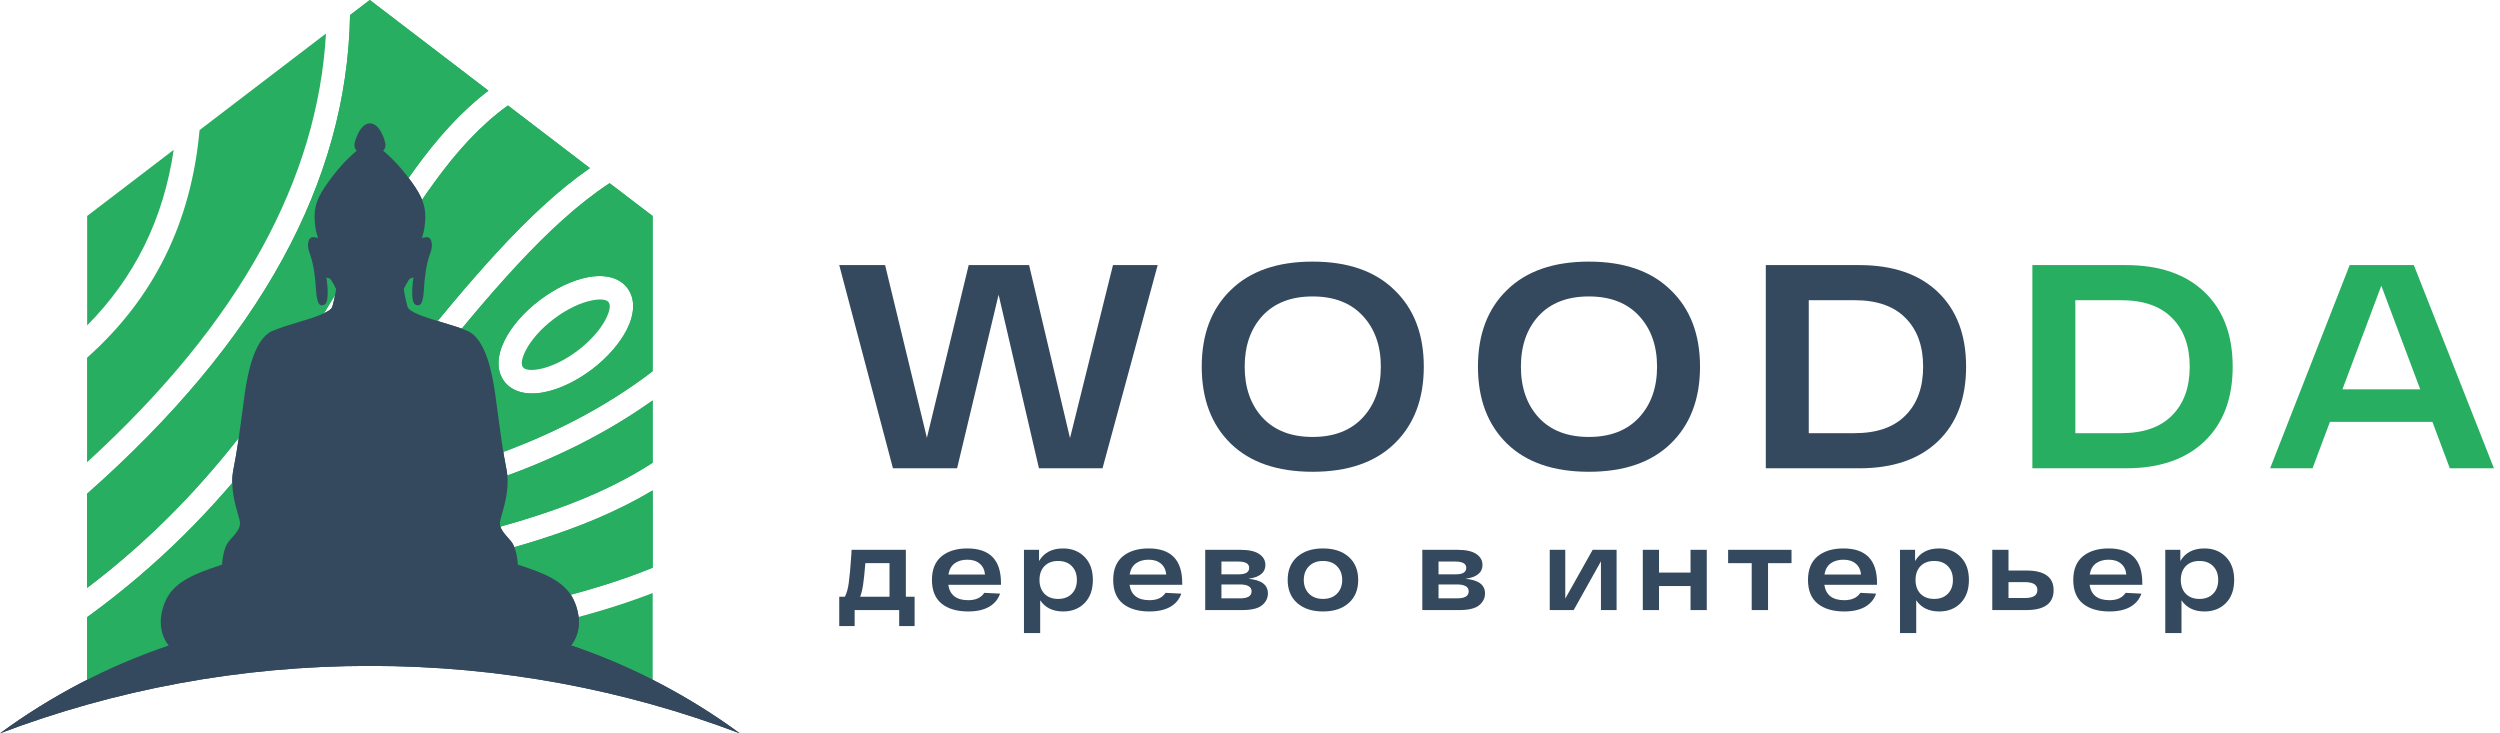 <?xml version="1.0" encoding="UTF-8"?> <svg xmlns="http://www.w3.org/2000/svg" width="225" height="66" viewBox="0 0 225 66" fill="none"><g clip-path="url(#clip0_4423_586)"><path d="M100.168 23.858H104.191L99.227 42.146H93.506L89.874 26.523L86.138 42.146H80.365L75.531 23.858H79.659L83.421 39.403L87.183 23.858H92.618L96.301 39.429L100.168 23.858Z" fill="#34495E"></path><path d="M110.768 39.925C109.026 38.219 108.156 35.911 108.156 33.002C108.156 30.093 109.026 27.794 110.768 26.105C112.51 24.398 114.966 23.545 118.136 23.545C121.305 23.545 123.761 24.398 125.503 26.105C127.262 27.794 128.142 30.093 128.142 33.002C128.142 35.911 127.262 38.219 125.503 39.925C123.761 41.615 121.305 42.46 118.136 42.46C114.966 42.46 112.51 41.615 110.768 39.925ZM113.616 28.43C112.553 29.597 112.022 31.121 112.022 33.002C112.022 34.883 112.553 36.407 113.616 37.574C114.696 38.741 116.202 39.325 118.136 39.325C120.069 39.325 121.575 38.741 122.655 37.574C123.735 36.407 124.275 34.883 124.275 33.002C124.275 31.121 123.735 29.597 122.655 28.43C121.575 27.263 120.069 26.68 118.136 26.68C116.202 26.68 114.696 27.263 113.616 28.43Z" fill="#34495E"></path><path d="M135.628 39.925C133.887 38.219 133.016 35.911 133.016 33.002C133.016 30.093 133.887 27.794 135.628 26.105C137.37 24.398 139.826 23.545 142.996 23.545C146.166 23.545 148.622 24.398 150.363 26.105C152.122 27.794 153.002 30.093 153.002 33.002C153.002 35.911 152.122 38.219 150.363 39.925C148.622 41.615 146.166 42.46 142.996 42.46C139.826 42.46 137.37 41.615 135.628 39.925ZM138.476 28.43C137.414 29.597 136.882 31.121 136.882 33.002C136.882 34.883 137.414 36.407 138.476 37.574C139.556 38.741 141.063 39.325 142.996 39.325C144.929 39.325 146.436 38.741 147.516 37.574C148.595 36.407 149.135 34.883 149.135 33.002C149.135 31.121 148.595 29.597 147.516 28.43C146.436 27.263 144.929 26.68 142.996 26.68C141.063 26.68 139.556 27.263 138.476 28.43Z" fill="#34495E"></path><path d="M167.335 23.858C170.365 23.858 172.725 24.668 174.415 26.288C176.104 27.908 176.949 30.146 176.949 33.002C176.949 35.859 176.104 38.097 174.415 39.717C172.725 41.336 170.365 42.146 167.335 42.146H158.922V23.858H167.335ZM166.917 38.985C168.92 38.985 170.444 38.454 171.489 37.391C172.551 36.329 173.082 34.866 173.082 33.002C173.082 31.139 172.551 29.675 171.489 28.613C170.444 27.551 168.92 27.019 166.917 27.019H162.789V38.985H166.917Z" fill="#34495E"></path><path d="M191.327 23.858C194.357 23.858 196.717 24.668 198.407 26.288C200.096 27.908 200.941 30.146 200.941 33.002C200.941 35.859 200.096 38.097 198.407 39.717C196.717 41.336 194.357 42.146 191.327 42.146H182.914V23.858H191.327ZM190.908 38.985C192.911 38.985 194.435 38.454 195.48 37.391C196.543 36.329 197.074 34.866 197.074 33.002C197.074 31.139 196.543 29.675 195.48 28.613C194.435 27.551 192.911 27.019 190.908 27.019H186.781V38.985H190.908Z" fill="#27AE60"></path><path d="M220.484 42.146L218.917 37.966H209.695L208.128 42.146H204.312L211.471 23.858H217.244L224.455 42.146H220.484ZM210.818 35.04H217.82L214.318 25.713L210.818 35.04Z" fill="#27AE60"></path><path d="M7.844 19.436L15.632 13.487C15.169 16.614 14.285 19.498 12.984 22.131C11.688 24.75 9.976 27.136 7.844 29.285V19.436Z" fill="#27AE60"></path><path d="M17.961 11.708L29.338 3.017C28.965 9.574 27.035 16.016 23.56 22.349C19.97 28.887 14.726 35.305 7.836 41.601V32.193C10.834 29.527 13.18 26.486 14.868 23.07C16.556 19.655 17.587 15.864 17.961 11.708Z" fill="#27AE60"></path><path d="M33.282 0L43.96 8.16C38.966 11.955 35.429 17.814 31.372 24.55L31.368 24.556C25.992 33.469 19.67 43.951 7.836 52.915V44.438C15.606 37.573 21.465 30.552 25.409 23.364C29.343 16.192 31.377 8.852 31.504 1.357L33.282 0Z" fill="#27AE60"></path><path d="M49.852 28.697C51.02 27.814 52.235 27.245 53.247 27.041C54.008 26.885 54.58 26.932 54.779 27.203C54.982 27.478 54.869 28.042 54.514 28.73C54.041 29.651 53.162 30.666 51.994 31.553C50.826 32.435 49.615 33.005 48.598 33.209C47.842 33.36 47.265 33.318 47.062 33.047C46.858 32.772 46.972 32.208 47.326 31.52C47.804 30.599 48.679 29.584 49.852 28.697Z" fill="#27AE60"></path><path fill-rule="evenodd" clip-rule="evenodd" d="M58.737 19.441V33.412C54.471 36.686 49.397 39.276 43.968 41.15C39.036 42.853 33.82 43.963 28.656 44.457C31.853 41.419 35.13 37.414 38.509 33.282L38.554 33.227C43.761 26.856 49.218 20.181 54.864 16.486L58.737 19.441ZM52.835 24.963C51.53 25.224 50.007 25.926 48.579 27.008C47.151 28.085 46.063 29.361 45.453 30.552C44.725 31.97 44.645 33.341 45.383 34.323C46.125 35.305 47.458 35.604 49.019 35.291C50.324 35.03 51.847 34.328 53.275 33.246C54.698 32.165 55.786 30.889 56.396 29.703C57.124 28.279 57.205 26.908 56.467 25.931C55.729 24.949 54.396 24.65 52.835 24.963Z" fill="#27AE60"></path><path d="M58.736 36.041V41.648C52.43 45.74 44.874 47.539 37.236 49.357L37.196 49.367C28.306 51.478 22.995 52.509 15.434 58.287L7.844 61.258V55.544C20.834 46.127 27.526 35.03 33.186 25.642C37.262 18.877 40.79 13.023 45.713 9.493L53.09 15.129C47.415 19.055 42.066 25.596 36.952 31.849L36.911 31.899C32.746 36.992 28.741 41.889 24.929 44.903C24.471 45.263 24.39 45.927 24.75 46.388C24.981 46.682 25.336 46.819 25.686 46.786C32.042 46.478 38.563 45.254 44.654 43.152C49.756 41.392 54.566 39.015 58.736 36.041Z" fill="#27AE60"></path><path d="M58.74 44.139V51.094C53.061 53.413 46.7 54.713 40.766 55.923C35.724 56.953 30.991 57.92 27.156 59.396H15.438C22.145 55.119 29.953 53.263 37.676 51.428L37.687 51.426C45.064 49.675 52.375 47.939 58.74 44.139Z" fill="#27AE60"></path><path d="M58.741 53.371V61.258L34.633 59.396C36.691 58.912 38.87 58.466 41.115 58.006L41.195 57.99C46.953 56.814 53.107 55.557 58.741 53.371Z" fill="#27AE60"></path><path fill-rule="evenodd" clip-rule="evenodd" d="M20.616 48.698C20.031 49.378 19.989 50.81 19.989 50.81C19.835 50.864 19.677 50.919 19.516 50.974C17.808 51.56 15.781 52.256 14.959 53.947C14.216 55.511 14.341 57.047 15.181 58.093C9.692 59.955 4.583 62.639 0 65.999C10.348 62.078 21.569 59.931 33.29 59.931C45.013 59.931 56.235 62.078 66.585 66.001C61.997 62.637 56.882 59.951 51.387 58.089C52.225 57.042 52.352 55.508 51.609 53.947C50.797 52.235 48.731 51.534 47.011 50.95C46.872 50.903 46.735 50.857 46.601 50.81C46.601 50.81 46.559 49.378 45.973 48.698C45.903 48.616 45.835 48.538 45.77 48.464C45.298 47.925 44.99 47.574 44.99 47.077C44.99 46.919 45.072 46.636 45.178 46.263C45.451 45.311 45.892 43.774 45.576 42.226C45.268 40.716 45.017 38.812 44.804 37.199C44.714 36.51 44.63 35.874 44.551 35.345C44.3 33.578 43.704 30.525 42.115 29.803C41.539 29.542 40.699 29.289 39.85 29.033C38.355 28.583 36.831 28.124 36.678 27.597C36.437 26.781 36.343 26.008 36.343 26.008C36.343 26.008 36.761 25.129 36.918 25.066C37.075 24.993 37.211 24.972 37.211 24.972C37.211 24.972 36.866 27.137 37.378 27.409C37.891 27.681 38.089 27.179 38.152 26.049C38.215 24.92 38.372 23.707 38.706 22.839C39.041 21.971 38.8 21.438 38.549 21.365C38.309 21.292 37.964 21.428 37.964 21.428C37.964 21.428 38.277 20.675 38.277 19.451C38.277 18.228 37.755 17.297 36.636 15.833C35.517 14.369 34.482 13.564 34.482 13.564C34.482 13.564 34.806 13.313 34.649 12.77C34.022 10.542 32.579 10.542 31.941 12.77C31.784 13.303 32.108 13.564 32.108 13.564C32.108 13.564 31.073 14.369 29.954 15.833C28.835 17.297 28.312 18.228 28.312 19.451C28.312 20.675 28.626 21.428 28.626 21.428C28.626 21.428 28.291 21.292 28.041 21.365C27.79 21.438 27.549 21.971 27.884 22.839C28.218 23.718 28.375 24.92 28.438 26.049C28.511 27.179 28.699 27.681 29.212 27.409C29.724 27.137 29.379 24.972 29.379 24.972C29.379 24.972 29.515 25.004 29.672 25.066C29.829 25.14 30.247 26.008 30.247 26.008C30.247 26.008 30.153 26.771 29.912 27.597C29.759 28.117 28.238 28.577 26.743 29.029C25.893 29.287 25.051 29.542 24.475 29.803C22.885 30.525 22.3 33.578 22.038 35.345C21.975 35.792 21.907 36.312 21.833 36.875C21.613 38.554 21.343 40.613 21.014 42.226C20.698 43.774 21.139 45.311 21.411 46.263C21.518 46.636 21.599 46.919 21.599 47.077C21.599 47.574 21.292 47.925 20.82 48.464C20.755 48.538 20.687 48.616 20.616 48.698Z" fill="#34495E"></path><path d="M33.282 0L43.96 8.16C38.966 11.955 35.429 17.814 31.372 24.55L31.368 24.556C25.992 33.469 19.67 43.951 7.836 52.915V44.438C15.606 37.573 21.465 30.552 25.409 23.364C29.343 16.192 31.377 8.852 31.504 1.357L33.282 0Z" fill="#27AE60"></path><path fill-rule="evenodd" clip-rule="evenodd" d="M58.737 19.441V33.413C54.471 36.686 49.397 39.276 43.968 41.15C39.036 42.853 33.82 43.963 28.656 44.457C31.853 41.42 35.13 37.414 38.509 33.282L38.554 33.228C43.761 26.856 49.218 20.181 54.864 16.486L58.737 19.441ZM52.835 24.963C51.53 25.224 50.007 25.927 48.579 27.008C47.151 28.085 46.063 29.361 45.453 30.552C44.725 31.97 44.645 33.342 45.383 34.324C46.125 35.306 47.458 35.604 49.019 35.291C50.324 35.03 51.847 34.328 53.275 33.247C54.698 32.165 55.786 30.889 56.396 29.703C57.124 28.28 57.205 26.909 56.467 25.931C55.729 24.949 54.396 24.65 52.835 24.963Z" fill="#27AE60"></path><path d="M58.736 36.04V41.648C52.43 45.74 44.874 47.538 37.236 49.357L37.196 49.367C28.306 51.478 22.995 52.508 15.434 58.287L7.844 61.257V55.543C20.834 46.126 27.526 35.03 33.186 25.642C37.262 18.876 40.79 13.022 45.713 9.493L53.09 15.129C47.415 19.055 42.066 25.596 36.952 31.849L36.911 31.899C32.746 36.992 28.741 41.889 24.929 44.902C24.471 45.263 24.39 45.927 24.75 46.387C24.981 46.681 25.336 46.819 25.686 46.786C32.042 46.477 38.563 45.253 44.654 43.152C49.756 41.392 54.566 39.015 58.736 36.04Z" fill="#27AE60"></path><path d="M58.74 44.139V51.093C53.061 53.413 46.7 54.713 40.766 55.923C35.724 56.952 30.991 57.92 27.156 59.396H15.438C22.145 55.118 29.953 53.263 37.676 51.428L37.687 51.425C45.064 49.675 52.375 47.939 58.74 44.139Z" fill="#27AE60"></path><path fill-rule="evenodd" clip-rule="evenodd" d="M20.616 48.698C20.031 49.378 19.989 50.81 19.989 50.81C19.835 50.864 19.677 50.919 19.516 50.974C17.808 51.56 15.781 52.256 14.959 53.947C14.216 55.511 14.341 57.047 15.181 58.093C9.692 59.955 4.583 62.639 0 65.999C10.348 62.078 21.569 59.931 33.29 59.931C45.013 59.931 56.235 62.078 66.585 66.001C61.997 62.637 56.882 59.951 51.387 58.089C52.225 57.042 52.352 55.508 51.609 53.947C50.797 52.235 48.731 51.534 47.011 50.95C46.872 50.903 46.735 50.857 46.601 50.81C46.601 50.81 46.559 49.378 45.973 48.698C45.903 48.616 45.835 48.538 45.77 48.464C45.298 47.925 44.99 47.574 44.99 47.077C44.99 46.919 45.072 46.636 45.178 46.263C45.451 45.311 45.892 43.774 45.576 42.226C45.268 40.716 45.017 38.812 44.804 37.199C44.714 36.51 44.63 35.874 44.551 35.345C44.3 33.578 43.704 30.525 42.115 29.803C41.539 29.542 40.699 29.289 39.85 29.033C38.355 28.583 36.831 28.124 36.678 27.597C36.437 26.781 36.343 26.008 36.343 26.008C36.343 26.008 36.761 25.129 36.918 25.066C37.075 24.993 37.211 24.972 37.211 24.972C37.211 24.972 36.866 27.137 37.378 27.409C37.891 27.681 38.089 27.179 38.152 26.049C38.215 24.92 38.372 23.707 38.706 22.839C39.041 21.971 38.8 21.438 38.549 21.365C38.309 21.292 37.964 21.428 37.964 21.428C37.964 21.428 38.277 20.675 38.277 19.451C38.277 18.228 37.755 17.297 36.636 15.833C35.517 14.369 34.482 13.564 34.482 13.564C34.482 13.564 34.806 13.313 34.649 12.77C34.022 10.542 32.579 10.542 31.941 12.77C31.784 13.303 32.108 13.564 32.108 13.564C32.108 13.564 31.073 14.369 29.954 15.833C28.835 17.297 28.312 18.228 28.312 19.451C28.312 20.675 28.626 21.428 28.626 21.428C28.626 21.428 28.291 21.292 28.041 21.365C27.79 21.438 27.549 21.971 27.884 22.839C28.218 23.718 28.375 24.92 28.438 26.049C28.511 27.179 28.699 27.681 29.212 27.409C29.724 27.137 29.379 24.972 29.379 24.972C29.379 24.972 29.515 25.004 29.672 25.066C29.829 25.14 30.247 26.008 30.247 26.008C30.247 26.008 30.153 26.771 29.912 27.597C29.759 28.117 28.238 28.577 26.743 29.029C25.893 29.287 25.051 29.542 24.475 29.803C22.885 30.525 22.3 33.578 22.038 35.345C21.975 35.792 21.907 36.312 21.833 36.875C21.613 38.554 21.343 40.613 21.014 42.226C20.698 43.774 21.139 45.311 21.411 46.263C21.518 46.636 21.599 46.919 21.599 47.077C21.599 47.574 21.292 47.925 20.82 48.464C20.755 48.538 20.687 48.616 20.616 48.698Z" fill="#34495E"></path><path d="M81.527 53.706H82.314V56.346H80.926V54.907H76.919V56.346H75.531V53.706H76.039C76.204 53.389 76.322 52.968 76.391 52.444C76.467 51.912 76.543 51.081 76.618 49.949C76.625 49.88 76.629 49.828 76.629 49.793C76.629 49.752 76.629 49.704 76.629 49.648C76.636 49.586 76.643 49.531 76.65 49.483H81.527V53.706ZM77.882 50.684C77.813 51.539 77.747 52.171 77.685 52.578C77.63 52.985 77.54 53.361 77.416 53.706H80.056V50.684H77.882Z" fill="#34495E"></path><path d="M90.088 52.464V52.63H85.345C85.483 53.555 86.081 54.017 87.137 54.017C87.82 54.017 88.303 53.796 88.586 53.355L90.005 53.427C89.832 53.938 89.501 54.334 89.011 54.617C88.521 54.894 87.896 55.032 87.137 55.032C86.129 55.032 85.332 54.797 84.745 54.328C84.165 53.851 83.875 53.141 83.875 52.195C83.875 51.257 84.162 50.549 84.734 50.073C85.314 49.597 86.091 49.359 87.064 49.359C89.08 49.359 90.088 50.394 90.088 52.464ZM87.064 50.373C86.602 50.373 86.219 50.484 85.915 50.704C85.618 50.925 85.432 51.26 85.356 51.709H88.648C88.614 51.294 88.459 50.97 88.183 50.736C87.906 50.494 87.534 50.373 87.064 50.373Z" fill="#34495E"></path><path d="M95.677 49.359C96.471 49.359 97.116 49.614 97.613 50.125C98.11 50.629 98.359 51.319 98.359 52.195C98.359 53.072 98.11 53.765 97.613 54.276C97.116 54.78 96.474 55.032 95.687 55.032C94.762 55.032 94.072 54.697 93.616 54.027V56.978H92.156V49.483H93.513V50.497C93.954 49.738 94.676 49.359 95.677 49.359ZM93.999 53.437C94.303 53.748 94.714 53.903 95.232 53.903C95.749 53.903 96.16 53.748 96.464 53.437C96.767 53.127 96.919 52.713 96.919 52.195C96.919 51.678 96.767 51.263 96.464 50.953C96.16 50.642 95.749 50.487 95.232 50.487C94.714 50.487 94.303 50.642 93.999 50.953C93.703 51.263 93.554 51.678 93.554 52.195C93.554 52.713 93.703 53.127 93.999 53.437Z" fill="#34495E"></path><path d="M106.4 52.464V52.63H101.659C101.797 53.555 102.394 54.017 103.45 54.017C104.133 54.017 104.616 53.796 104.899 53.355L106.317 53.427C106.145 53.938 105.813 54.334 105.323 54.617C104.833 54.894 104.209 55.032 103.45 55.032C102.442 55.032 101.644 54.797 101.057 54.328C100.477 53.851 100.188 53.141 100.188 52.195C100.188 51.257 100.475 50.549 101.048 50.073C101.628 49.597 102.403 49.359 103.376 49.359C105.392 49.359 106.4 50.394 106.4 52.464ZM103.376 50.373C102.914 50.373 102.532 50.484 102.228 50.704C101.931 50.925 101.744 51.26 101.668 51.709H104.961C104.926 51.294 104.771 50.97 104.495 50.736C104.219 50.494 103.846 50.373 103.376 50.373Z" fill="#34495E"></path><path d="M112.352 52.092C113.526 52.195 114.112 52.633 114.112 53.406C114.112 53.827 113.936 54.183 113.584 54.473C113.232 54.762 112.635 54.907 111.793 54.907H108.469V49.483H111.627C112.4 49.483 112.97 49.611 113.336 49.866C113.702 50.114 113.885 50.442 113.885 50.849C113.885 51.533 113.374 51.947 112.352 52.092ZM112.425 51.108C112.425 50.729 112.093 50.539 111.431 50.539H109.929V51.688H111.493C112.114 51.688 112.425 51.495 112.425 51.108ZM111.617 53.851C112.3 53.851 112.642 53.641 112.642 53.22C112.642 52.806 112.283 52.599 111.565 52.599H109.929V53.851H111.617Z" fill="#34495E"></path><path d="M116.75 54.276C116.178 53.772 115.891 53.078 115.891 52.195C115.891 51.312 116.178 50.618 116.75 50.114C117.323 49.611 118.097 49.359 119.07 49.359C120.043 49.359 120.813 49.611 121.379 50.114C121.952 50.618 122.238 51.312 122.238 52.195C122.238 53.078 121.952 53.772 121.379 54.276C120.813 54.78 120.043 55.032 119.07 55.032C118.097 55.032 117.323 54.78 116.75 54.276ZM117.807 50.963C117.496 51.281 117.341 51.691 117.341 52.195C117.341 52.699 117.496 53.109 117.807 53.427C118.117 53.745 118.538 53.903 119.07 53.903C119.601 53.903 120.023 53.745 120.333 53.427C120.644 53.109 120.799 52.699 120.799 52.195C120.799 51.691 120.644 51.281 120.333 50.963C120.023 50.646 119.601 50.487 119.07 50.487C118.538 50.487 118.117 50.646 117.807 50.963Z" fill="#34495E"></path><path d="M131.891 52.092C133.065 52.195 133.652 52.633 133.652 53.406C133.652 53.827 133.476 54.183 133.124 54.473C132.772 54.762 132.174 54.907 131.332 54.907H128.008V49.483H131.167C131.94 49.483 132.509 49.611 132.875 49.866C133.241 50.114 133.424 50.442 133.424 50.849C133.424 51.533 132.913 51.947 131.891 52.092ZM131.964 51.108C131.964 50.729 131.633 50.539 130.97 50.539H129.468V51.688H131.032C131.653 51.688 131.964 51.495 131.964 51.108ZM131.156 53.851C131.84 53.851 132.181 53.641 132.181 53.22C132.181 52.806 131.822 52.599 131.104 52.599H129.468V53.851H131.156Z" fill="#34495E"></path><path d="M143.34 49.483H145.493V54.907H144.085V50.518L141.631 54.907H139.477V49.483H140.875V53.872L143.34 49.483Z" fill="#34495E"></path><path d="M152.149 49.483H153.609V54.907H152.149V52.744H149.312V54.907H147.852V49.483H149.312V51.533H152.149V49.483Z" fill="#34495E"></path><path d="M161.236 49.483V50.684H159.124V54.907H157.654V50.684H155.531V49.483H161.236Z" fill="#34495E"></path><path d="M168.932 52.464V52.63H164.19C164.328 53.555 164.925 54.017 165.981 54.017C166.664 54.017 167.148 53.796 167.431 53.355L168.849 53.427C168.677 53.938 168.345 54.334 167.855 54.617C167.365 54.894 166.74 55.032 165.981 55.032C164.973 55.032 164.176 54.797 163.589 54.328C163.009 53.851 162.719 53.141 162.719 52.195C162.719 51.257 163.006 50.549 163.579 50.073C164.159 49.597 164.935 49.359 165.909 49.359C167.924 49.359 168.932 50.394 168.932 52.464ZM165.909 50.373C165.446 50.373 165.063 50.484 164.759 50.704C164.462 50.925 164.276 51.26 164.2 51.709H167.493C167.458 51.294 167.303 50.97 167.027 50.736C166.751 50.494 166.378 50.373 165.909 50.373Z" fill="#34495E"></path><path d="M174.521 49.359C175.315 49.359 175.96 49.614 176.457 50.125C176.954 50.629 177.203 51.319 177.203 52.195C177.203 53.072 176.954 53.765 176.457 54.276C175.96 54.78 175.318 55.032 174.531 55.032C173.606 55.032 172.916 54.697 172.46 54.027V56.978H171V49.483H172.357V50.497C172.798 49.738 173.52 49.359 174.521 49.359ZM172.843 53.437C173.147 53.748 173.558 53.903 174.076 53.903C174.593 53.903 175.004 53.748 175.308 53.437C175.611 53.127 175.763 52.713 175.763 52.195C175.763 51.678 175.611 51.263 175.308 50.953C175.004 50.642 174.593 50.487 174.076 50.487C173.558 50.487 173.147 50.642 172.843 50.953C172.547 51.263 172.398 51.678 172.398 52.195C172.398 52.713 172.547 53.127 172.843 53.437Z" fill="#34495E"></path><path d="M182.36 51.346C184.003 51.346 184.824 51.936 184.824 53.116C184.824 54.31 184.003 54.907 182.36 54.907H179.305V49.483H180.765V51.346H182.36ZM182.246 53.82C182.991 53.82 183.364 53.582 183.364 53.106C183.364 52.63 182.991 52.392 182.246 52.392H180.765V53.82H182.246Z" fill="#34495E"></path><path d="M192.806 52.464V52.63H188.064C188.202 53.555 188.799 54.017 189.855 54.017C190.539 54.017 191.022 53.796 191.305 53.355L192.724 53.427C192.551 53.938 192.22 54.334 191.729 54.617C191.239 54.894 190.615 55.032 189.855 55.032C188.847 55.032 188.05 54.797 187.463 54.328C186.884 53.851 186.594 53.141 186.594 52.195C186.594 51.257 186.88 50.549 187.453 50.073C188.033 49.597 188.809 49.359 189.783 49.359C191.799 49.359 192.806 50.394 192.806 52.464ZM189.783 50.373C189.32 50.373 188.937 50.484 188.633 50.704C188.337 50.925 188.15 51.26 188.074 51.709H191.367C191.333 51.294 191.177 50.97 190.901 50.736C190.625 50.494 190.252 50.373 189.783 50.373Z" fill="#34495E"></path><path d="M198.395 49.359C199.189 49.359 199.834 49.614 200.331 50.125C200.828 50.629 201.077 51.319 201.077 52.195C201.077 53.072 200.828 53.765 200.331 54.276C199.834 54.78 199.192 55.032 198.405 55.032C197.48 55.032 196.79 54.697 196.335 54.027V56.978H194.875V49.483H196.231V50.497C196.673 49.738 197.394 49.359 198.395 49.359ZM196.718 53.437C197.021 53.748 197.432 53.903 197.95 53.903C198.468 53.903 198.878 53.748 199.182 53.437C199.486 53.127 199.638 52.713 199.638 52.195C199.638 51.678 199.486 51.263 199.182 50.953C198.878 50.642 198.468 50.487 197.95 50.487C197.432 50.487 197.021 50.642 196.718 50.953C196.421 51.263 196.272 51.678 196.272 52.195C196.272 52.713 196.421 53.127 196.718 53.437Z" fill="#34495E"></path></g><defs><clipPath id="clip0_4423_586"><rect width="225" height="66" fill="white"></rect></clipPath></defs></svg> 